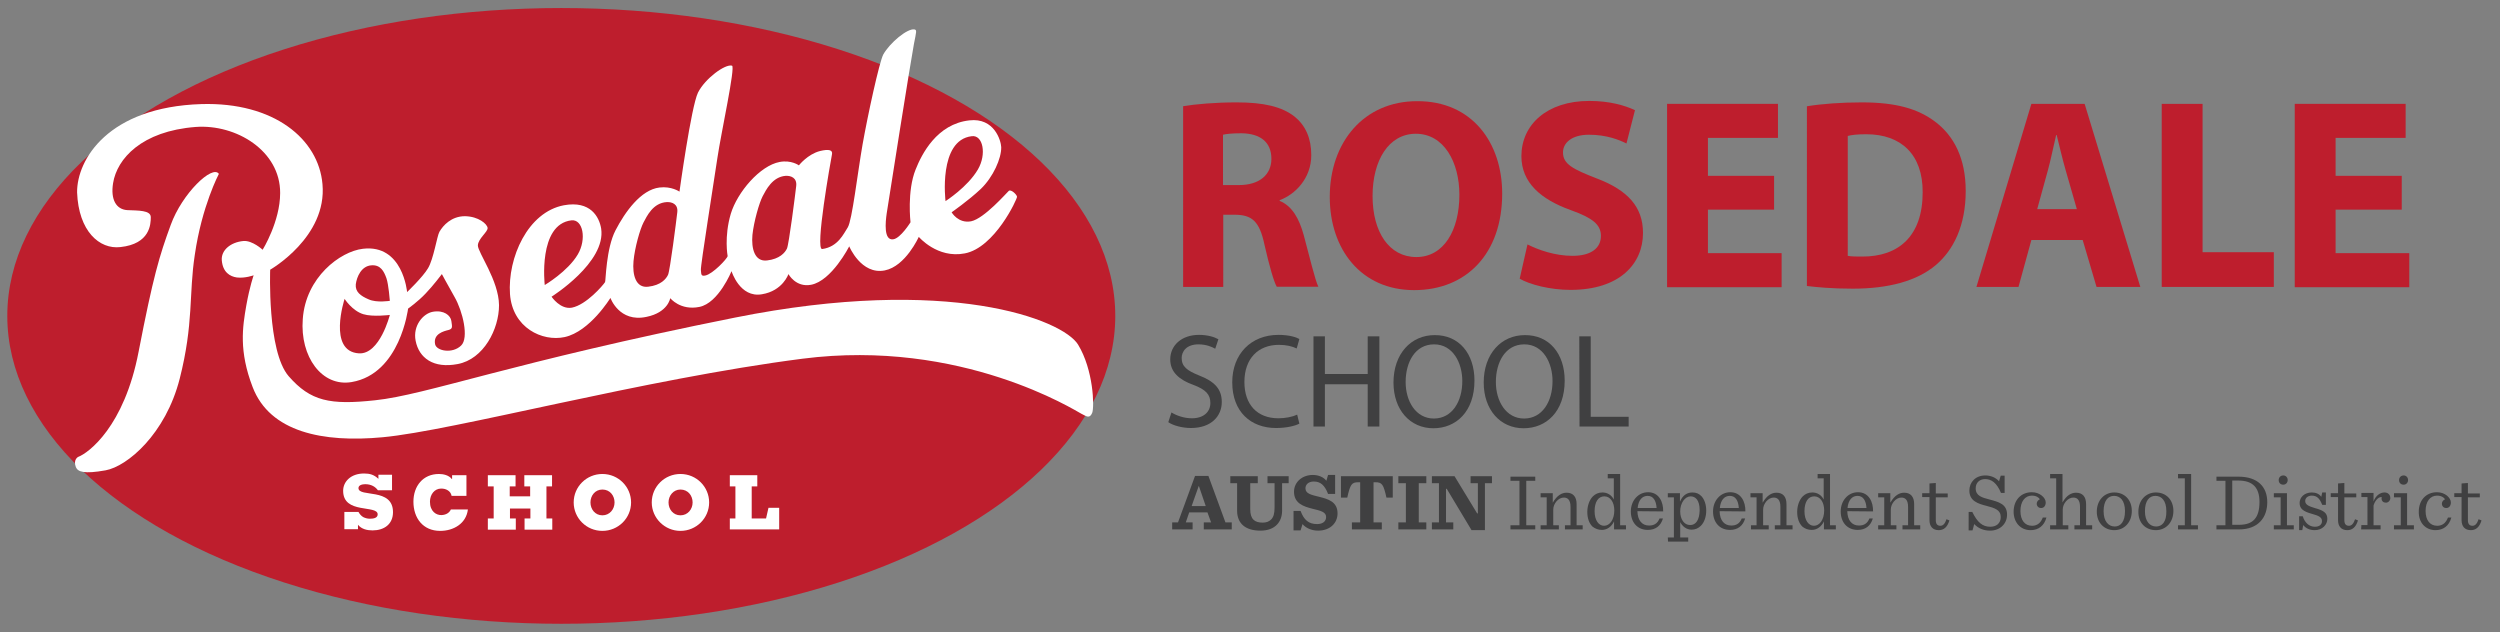 <?xml version="1.0" encoding="utf-8"?>
<!-- Generator: Adobe Illustrator 27.5.0, SVG Export Plug-In . SVG Version: 6.00 Build 0)  -->
<svg version="1.1" id="base" xmlns="http://www.w3.org/2000/svg" xmlns:xlink="http://www.w3.org/1999/xlink" x="0px" y="0px"
	 viewBox="0 0 1028 260" style="enable-background:new 0 0 1028 260;" xml:space="preserve">
<rect x="0" y="0" width="1028" height="260" fill="#808080" stroke="none"/>
<style type="text/css">
	.st0{display:none;fill:#C4B582;}
	.st1{fill:#404041;}
	.st2{display:none;fill:#19335E;}
	.st3{fill:#BE1E2D;}
	.st4{fill:#FFFFFF;}
</style>
<g id="text">
	<g>
		<path class="st0" d="M1246.1,179.4h22.5V175h-17.2v-36h-5.2v40.4H1246.1z M1219.8,142.7c8.7,0,12.9,8.4,12.9,16.4
			c0,9.2-4.7,16.8-12.9,16.8c-8.2,0-12.9-7.7-12.9-16.3C1206.9,150.6,1211.2,142.7,1219.8,142.7 M1220,138.4
			c-10.8,0-18.7,8.4-18.7,21.2c0,12.2,7.5,20.5,18.1,20.5c10.3,0,18.7-7.4,18.7-21.3C1238.2,146.9,1231.1,138.4,1220,138.4
			 M1177.4,142.7c8.7,0,12.9,8.4,12.9,16.4c0,9.2-4.7,16.8-12.9,16.8c-8.2,0-12.9-7.7-12.9-16.3
			C1164.4,150.6,1168.7,142.7,1177.4,142.7 M1177.6,138.4c-10.8,0-18.7,8.4-18.7,21.2c0,12.2,7.5,20.5,18.1,20.5
			c10.3,0,18.7-7.4,18.7-21.3C1195.7,146.9,1188.6,138.4,1177.6,138.4 M1121,139.1v40.4h5.2v-18.9h19.5v18.9h5.3v-40.4h-5.3V156
			h-19.5v-16.9H1121z M1112.2,174c-2.1,1-5.3,1.7-8.5,1.7c-9.8,0-15.5-6.3-15.5-16.2c0-10.6,6.3-16.6,15.7-16.6
			c3.4,0,6.2,0.7,8.1,1.7l1.3-4.3c-1.4-0.7-4.5-1.8-9.6-1.8c-12.5,0-21.1,8.6-21.1,21.2c0,13.2,8.6,20.4,19.9,20.4
			c4.9,0,8.7-1,10.7-1.9L1112.2,174z M1052.3,177.4c2.2,1.4,6.4,2.6,10.3,2.6c9.5,0,14.1-5.4,14.1-11.6c0-5.9-3.5-9.2-10.3-11.9
			c-5.6-2.2-8-4-8-7.8c0-2.8,2.1-6,7.6-6c3.7,0,6.3,1.2,7.7,1.9l1.4-4.3c-1.8-1-4.8-2-8.9-2c-7.8,0-13.1,4.7-13.1,11
			c0,5.7,4.1,9.1,10.7,11.4c5.4,2.1,7.6,4.3,7.6,8c0,4.1-3.1,6.9-8.4,6.9c-3.6,0-7-1.2-9.3-2.6L1052.3,177.4z M1001.5,139.1v40.4
			h5.2v-18.9h19.5v18.9h5.3v-40.4h-5.3V156h-19.5v-16.9H1001.5z M992.3,158.2H979v4.2h8.2v12c-1.2,0.6-3.5,1.1-6.9,1.1
			c-9.4,0-15.6-6-15.6-16.3c0-10.1,6.4-16.2,16.2-16.2c4.1,0,6.8,0.8,8.9,1.7l1.3-4.3c-1.7-0.8-5.4-1.9-10.1-1.9
			c-13.5,0-21.8,8.8-21.9,20.8c0,6.3,2.2,11.7,5.6,15c4,3.8,9,5.3,15.1,5.3c5.4,0,10.1-1.4,12.4-2.2L992.3,158.2L992.3,158.2z
			 M946.1,179.4h5.2V139h-5.2V179.4z M905.8,139.1v40.4h5.2v-18.9h19.5v18.9h5.3v-40.4h-5.3V156H911v-16.9H905.8z M883.4,156.2
			h-15.7v-12.8h16.6V139h-21.8v40.4h22.7V175h-17.5v-14.5h15.7V156.2z M853.3,158.2H840v4.2h8.2v12c-1.2,0.6-3.5,1.1-6.9,1.1
			c-9.4,0-15.6-6-15.6-16.3c0-10.1,6.4-16.2,16.2-16.2c4.1,0,6.8,0.8,8.9,1.7l1.3-4.3c-1.7-0.8-5.4-1.9-10.1-1.9
			c-13.5,0-21.8,8.8-21.9,20.8c0,6.3,2.2,11.7,5.6,15c4,3.8,9,5.3,15.1,5.3c5.4,0,10.1-1.4,12.4-2.2L853.3,158.2L853.3,158.2z
			 M812.9,156.2h-15.7v-12.8h16.6V139H792v40.4h22.7V175h-17.5v-14.5h15.7V156.2z M762.5,179.4H785V175h-17.2v-36h-5.2L762.5,179.4
			L762.5,179.4z M733.1,179.4h22.5V175h-17.2v-36h-5.2L733.1,179.4L733.1,179.4z M706.7,142.7c8.7,0,12.9,8.4,12.9,16.4
			c0,9.2-4.7,16.8-12.9,16.8s-12.9-7.7-12.9-16.3C693.8,150.6,698.1,142.7,706.7,142.7 M707,138.4c-10.8,0-18.7,8.4-18.7,21.2
			c0,12.2,7.5,20.5,18.1,20.5c10.3,0,18.7-7.4,18.7-21.3C725.1,146.9,718,138.4,707,138.4 M683.1,174c-2.1,1-5.3,1.7-8.5,1.7
			c-9.8,0-15.5-6.3-15.5-16.2c0-10.6,6.3-16.6,15.7-16.6c3.4,0,6.2,0.7,8.1,1.7l1.3-4.3c-1.4-0.7-4.5-1.8-9.6-1.8
			c-12.5,0-21.1,8.6-21.1,21.2c0,13.2,8.6,20.4,19.9,20.4c4.9,0,8.7-1,10.7-1.9L683.1,174z M623.9,179.4v-17.2l13.5-23.2h-5.9
			l-5.8,11.1c-1.6,3.1-2.9,5.7-4.1,8.3h-0.1c-1.3-2.8-2.5-5.3-4-8.3l-5.7-11.1h-5.9l12.8,23.2v17.1L623.9,179.4L623.9,179.4z
			 M585.2,179.4h22.5V175h-17.2v-36h-5.2L585.2,179.4L585.2,179.4z M557,143.3c0.8-0.2,2.6-0.5,5.1-0.5c5.5,0.1,9.3,2.3,9.3,7.5
			c0,4.6-3.5,7.7-9.1,7.7H557V143.3z M551.8,179.4h5.2v-17.5h4.9c4.7,0.2,6.9,2.3,8.1,7.8c1.1,5,2,8.5,2.7,9.6h5.4
			c-0.8-1.6-1.8-5.4-3.1-11.1c-1-4.2-2.8-7.1-5.9-8.1V160c4.3-1.4,7.6-5,7.6-10.3c0-3.1-1.1-5.9-3.2-7.7c-2.5-2.3-6.1-3.3-11.7-3.3
			c-3.6,0-7.4,0.3-10,0.8V179.4z M521.6,162.7l4-11.7c0.8-2.5,1.4-4.9,2-7.3h0.1c0.6,2.3,1.2,4.7,2.1,7.4l4,11.6H521.6z
			 M534.8,166.7l4.3,12.7h5.6L530.9,139h-6.3l-13.7,40.4h5.4l4.2-12.7H534.8z M504.2,156.2h-15.7v-12.8h16.6V139h-21.8v40.4H506V175
			h-17.5v-14.5h15.7V156.2z"/>
		<path class="st1" d="M1012.2,198.8v4h-3v1.6h3v9.5c0,2.5,1.3,4.1,3.8,4.1c2,0,3.5-1.1,4.4-4l-1.2-0.5c-0.6,1.8-1.4,2.7-2.5,2.7
			c-1.3,0-1.9-0.8-1.9-2.3v-9.4h4.9v-1.6h-4.9v-4.3L1012.2,198.8z M1001.5,218c3.2,0,5.6-1.8,6.5-5.2h-1.4c-0.8,2.2-2.3,3.4-4.4,3.4
			c-3,0-4.8-2.3-4.8-6.1c0-3.9,1.9-6.3,4.7-6.3c1.7,0,2.8,0.7,3.3,1.5c-0.7,0.3-1.3,1-1.3,1.8c0,1,0.7,1.8,1.8,1.8
			c1.2,0,1.9-1,1.9-2.3c0-1.9-2.4-4.2-5.7-4.2c-4.5,0-7.5,3.3-7.5,8C994.5,214.8,997.3,218,1001.5,218 M984.4,217.7h8.2V216h-2.8
			v-13.2h-5.4v1.7h2.8V216h-2.8V217.7z M988.4,199.3c1,0,1.8-0.8,1.8-1.9c0-1.1-0.8-1.9-1.8-1.9c-1.1,0-1.9,0.8-1.9,1.9
			C986.5,198.6,987.3,199.3,988.4,199.3 M970.9,217.7h8V216H976v-8.1c0.4-1.6,1.8-3.7,3.4-3.5c-0.1,0.2-0.1,0.4-0.1,0.6
			c0,1.1,0.8,1.7,1.8,1.7s1.8-0.9,1.8-1.9c0-1.3-0.9-2.3-2.4-2.3c-1.7,0-3.6,1.2-4.5,3.7v-3.5h-5v1.7h2.5v11.5H971L970.9,217.7
			L970.9,217.7z M961.4,198.8v4h-3v1.6h3v9.5c0,2.5,1.3,4.1,3.8,4.1c2,0,3.5-1.1,4.4-4l-1.2-0.5c-0.6,1.8-1.4,2.7-2.5,2.7
			c-1.3,0-1.9-0.8-1.9-2.3v-9.4h4.9v-1.6H964v-4.3L961.4,198.8z M945.2,218h1.5l0.4-2.1c1,1.3,2.6,2.1,4.7,2.1
			c3.2,0,5.2-2.3,5.2-4.6c0-2.5-1.5-3.5-5.2-4.5c-2.7-0.8-3.9-1.5-3.9-2.9s1.3-2.2,2.7-2.2c2.2,0,3.3,1.3,4.3,3.8h1.5v-5.1h-1.5
			l-0.4,1.8c-0.8-1.2-2.2-1.8-3.9-1.8c-3,0-5,2-5,4.3s1.4,3.5,5.1,4.5c3,0.8,4.1,1.5,4.1,3c0,1.4-1.1,2.3-2.9,2.3
			c-2.4,0-4.2-1.7-5-4.3h-1.5v5.7H945.2z M935,217.7h8.2V216h-2.8v-13.2H935v1.7h2.8V216H935V217.7z M938.9,199.3
			c1,0,1.8-0.8,1.8-1.9c0-1.1-0.8-1.9-1.8-1.9c-1.1,0-1.9,0.8-1.9,1.9C937,198.6,937.8,199.3,938.9,199.3 M917.9,215.9v-18.3h2.5
			c6.1,0,8.7,3.1,8.7,8.8c0,6.5-2.6,9.4-8.4,9.4h-2.8V215.9z M911.4,217.7h9.2c8.1,0,11.7-5,11.7-11.2c0-6.3-3.9-10.5-11.9-10.5h-9
			v1.7h3.7V216h-3.7V217.7z M895.6,217.7h8.2V216H901v-21.1h-5.4v1.8h2.8V216h-2.8V217.7z M886.6,216.5c-2.5,0-4.6-2-4.6-6.3
			s1.8-6.3,4.3-6.3s4.5,1.9,4.5,6.3C890.9,214.5,889.1,216.5,886.6,216.5 M886.5,218c4.1,0,7.2-3.2,7.2-7.9c0-4.6-3-7.6-7.2-7.6
			c-4.1,0-7.2,3.2-7.2,7.9C879.2,214.9,882.2,218,886.5,218 M869.6,216.5c-2.5,0-4.6-2-4.6-6.3s1.8-6.3,4.3-6.3s4.5,1.9,4.5,6.3
			C873.8,214.5,872,216.5,869.6,216.5 M869.4,218c4.1,0,7.2-3.2,7.2-7.9c0-4.6-3-7.6-7.2-7.6c-4.1,0-7.2,3.2-7.2,7.9
			C862.2,214.9,865.2,218,869.4,218 M843.2,217.7h7.3V216h-2.3v-6.5c0-2.4,2.1-4.9,4.3-4.9c0.8,0,1.4,0.2,1.9,0.7
			c0.6,0.6,0.9,1.7,0.9,3.1v7.6H853v1.7h7.3V216h-2.5v-8.7c0-3.1-1.5-4.7-4.1-4.7c-1.9,0-3.9,1-5.6,4v-11.7H843v1.8h2.5V216H843v1.7
			H843.2z M835,218c3.2,0,5.6-1.8,6.5-5.2H840c-0.8,2.2-2.3,3.4-4.4,3.4c-3,0-4.8-2.3-4.8-6.1c0-3.9,1.9-6.3,4.7-6.3
			c1.7,0,2.8,0.7,3.3,1.5c-0.7,0.3-1.3,1-1.3,1.8c0,1,0.7,1.8,1.8,1.8c1.2,0,1.9-1,1.9-2.3c0-1.9-2.4-4.2-5.7-4.2
			c-4.5,0-7.5,3.3-7.5,8C828,214.8,830.8,218,835,218 M809.5,218.1h1.6l0.7-2.6c1.6,1.7,3.8,2.7,6.5,2.7c4.1,0,7-2.8,7-6.6
			c0-4.3-3.4-5.2-7.2-6.2c-3.1-0.8-5.7-1.5-5.7-4.6c0-2.4,1.7-3.8,3.9-3.8c2.5,0,4.8,1.5,6.5,5.7h1.5v-7.1h-1.6l-0.7,2.3
			c-1.3-1.5-3.4-2.4-5.6-2.4c-4.1,0-6.6,2.8-6.6,6.2c0,4.3,3.5,5.4,7,6.3c3.5,0.9,5.9,1.7,5.9,4.6c0,2.6-1.8,4-4.3,4
			c-3.2,0-5.3-1.8-7.4-6.1h-1.5L809.5,218.1L809.5,218.1z M793.4,198.8v4h-3v1.6h3v9.5c0,2.5,1.3,4.1,3.8,4.1c2,0,3.5-1.1,4.4-4
			l-1.2-0.5c-0.6,1.8-1.4,2.7-2.5,2.7c-1.3,0-1.9-0.8-1.9-2.3v-9.4h4.9v-1.6H796v-4.3L793.4,198.8z M772.5,217.7h7.3V216h-2.3v-6.5
			c0-2.4,2.1-4.9,4.3-4.9c0.8,0,1.4,0.2,1.9,0.7c0.6,0.6,0.9,1.7,0.9,3.1v7.6h-2.3v1.7h7.3V216h-2.5v-8.7c0-3.1-1.5-4.7-4.1-4.7
			c-1.9,0-3.9,1-5.7,4.1v-3.9h-5v1.7h2.5V216h-2.5v1.7H772.5z M763.8,203.9c2.3,0,3.5,1.9,3.7,5h-7.8
			C760,205.6,761.6,203.9,763.8,203.9 M770.2,210.3c0.1-4-1.8-7.9-6.2-7.9c-4,0-7.1,3.4-7.1,7.9s2.7,7.6,7,7.6
			c3.1,0,5.3-1.6,6.2-4.7h-1.4c-0.9,2.2-2.4,2.9-4.3,2.9c-2.8,0-4.7-2-4.8-5.9L770.2,210.3L770.2,210.3z M745.9,216.2
			c-2.2,0-3.9-2.2-3.9-6s1.5-6.1,4-6.1c2.4,0,4.1,2.3,4.1,5.8C750.1,213.7,748.2,216.2,745.9,216.2 M745,217.9c2,0,3.9-1.2,5-3.5
			v3.3h4.9V216h-2.4v-21.1h-5.1v1.8h2.5v8.7c-0.9-1.8-2.6-2.9-4.7-2.9c-1.6,0-2.9,0.6-3.9,1.6c-1.4,1.4-2.3,3.8-2.3,6.4
			c0,2.5,0.7,4.7,2.2,6.1C742.2,217.4,743.5,217.9,745,217.9 M720,217.7h7.3V216H725v-6.5c0-2.4,2.1-4.9,4.3-4.9
			c0.8,0,1.4,0.2,1.9,0.7c0.6,0.6,0.9,1.7,0.9,3.1v7.6h-2.3v1.7h7.3V216h-2.5v-8.7c0-3.1-1.5-4.7-4.1-4.7c-1.9,0-3.9,1-5.7,4.1v-3.9
			h-5v1.7h2.5V216H720V217.7z M711.3,203.9c2.3,0,3.5,1.9,3.7,5h-7.8C707.5,205.6,709.1,203.9,711.3,203.9 M717.7,210.3
			c0.1-4-1.8-7.9-6.2-7.9c-4,0-7.1,3.4-7.1,7.9s2.7,7.6,7,7.6c3.1,0,5.3-1.6,6.2-4.7h-1.4c-0.9,2.2-2.4,2.9-4.3,2.9
			c-2.8,0-4.7-2-4.8-5.9L717.7,210.3L717.7,210.3z M685.9,222.7h8.3V221h-3.3v-6.3c0.9,1.7,2.5,3.1,4.7,3.1c1.5,0,2.8-0.6,3.8-1.6
			c1.4-1.4,2.2-3.7,2.2-6.2s-0.7-4.6-2-6c-1-1-2.1-1.5-3.7-1.5c-2.1,0-4,1.1-5.1,3.8v-3.5h-5v1.7h2.5V221h-2.5L685.9,222.7
			L685.9,222.7z M695,215.9c-2.5,0-4.1-2.4-4.1-5.6c0-3.5,2-6.2,4.3-6.2c2,0,3.7,1.6,3.7,5.7C698.8,213.9,697.3,215.9,695,215.9
			 M677.5,203.9c2.3,0,3.5,1.9,3.7,5h-7.8C673.7,205.6,675.3,203.9,677.5,203.9 M683.9,210.3c0.1-4-1.8-7.9-6.2-7.9
			c-4,0-7.1,3.4-7.1,7.9s2.7,7.6,7,7.6c3.1,0,5.3-1.6,6.2-4.7h-1.4c-0.9,2.2-2.4,2.9-4.3,2.9c-2.8,0-4.7-2-4.8-5.9L683.9,210.3
			L683.9,210.3z M659.6,216.2c-2.2,0-3.9-2.2-3.9-6s1.5-6.1,4-6.1c2.4,0,4.1,2.3,4.1,5.8C663.8,213.7,661.9,216.2,659.6,216.2
			 M658.7,217.9c2,0,3.9-1.2,5-3.5v3.3h4.9V216h-2.4v-21.1h-5.1v1.8h2.5v8.7c-0.9-1.8-2.6-2.9-4.7-2.9c-1.6,0-2.9,0.6-3.9,1.6
			c-1.4,1.4-2.3,3.8-2.3,6.4c0,2.5,0.7,4.7,2.2,6.1C656,217.4,657.2,217.9,658.7,217.9 M633.7,217.7h7.3V216h-2.3v-6.5
			c0-2.4,2.1-4.9,4.3-4.9c0.8,0,1.4,0.2,1.9,0.7c0.6,0.6,0.9,1.7,0.9,3.1v7.6h-2.3v1.7h7.3V216h-2.5v-8.7c0-3.1-1.5-4.7-4.1-4.7
			c-1.9,0-3.9,1-5.7,4.1v-3.9h-5v1.7h2.5V216h-2.5v1.7H633.7z M621.1,217.7h10.2V216h-3.7v-18.3h3.7V196h-10.2v1.7h3.7V216h-3.7
			V217.7z M605.1,218h5.5v-19.3h2.9v-2.9h-8.8v2.9h3v12.4h-0.3l-9.3-15.3h-9.3v2.9h2.9v16.1h-2.9v2.9h8.8v-2.9h-3V201h0.3L605.1,218
			z M575,217.7h11.5v-2.9h-3.1v-16.1h3.1v-2.9H575v2.9h3.1v16.1H575V217.7z M555.9,217.7h12.3v-2.9h-3.4v-16.5h0.8
			c2.7,0,3.3,0.9,4.5,6.3h2.6v-8.8h-21.3v8.8h2.6c1.2-5.4,1.8-6.3,4.5-6.3h0.8v16.5h-3.4L555.9,217.7L555.9,217.7z M531.9,218.1h2.9
			l0.8-2.6c1.2,1.5,3.6,2.7,6.4,2.7c4.8,0,8-3,8-7.1c0-4.8-3.9-5.9-7.5-6.8c-3.3-0.8-5.7-1.3-5.7-3.5c0-1.5,1.2-2.8,3.4-2.8
			c2.8,0,4.5,1.5,5.9,5.1h2.9v-7.8h-2.9l-0.7,2.4c-1.1-1.5-3.2-2.4-5.6-2.4c-4.3,0-7.7,2.9-7.7,6.9c0,4.9,4.1,6.1,7.6,7
			c3.3,0.8,5.6,1.3,5.6,3.4c0,1.7-1.3,2.9-3.7,2.9c-3.5,0-5.4-1.7-6.8-5.4h-2.9V218.1z M518.3,218.2c6.2,0,8.9-3.8,8.9-8.2v-11.3
			h2.7v-2.9h-8.7v2.9h2.9v10c0,2.4-0.4,3.9-1.4,4.9c-0.9,0.9-2,1.3-3.5,1.3c-3.3,0-5.1-1.4-5.1-5.5v-10.7h3.1v-2.9h-11.3v2.9h2.8
			v11.5C508.8,215.1,511.9,218.2,518.3,218.2 M492.9,199.9h0.1l2.8,8.2H490L492.9,199.9z M498,214.8h-3v2.9h11.5v-2.9h-2.6l-7-19.1
			h-5.5l-7,19.1H482v2.9h8.4v-2.9h-2.8l1.4-4.1h7.5L498,214.8z"/>
		<path class="st2" d="M762.6,115.2c4.5,2.5,13.6,4.9,22.9,4.9c22.2,0,32.6-11.5,32.6-25c0-11.4-6.7-18.8-21-24.1
			c-10.4-4-15-6.2-15-11.4c0-4.2,3.8-7.8,11.7-7.8s13.7,2.3,16.9,3.8l4.1-14.7c-4.8-2.2-11.5-4.1-20.6-4.1
			c-19,0-30.5,10.5-30.5,24.3c0,11.7,8.7,19.2,22.2,23.8c9.7,3.5,13.5,6.3,13.5,11.4c0,5.3-4.4,8.7-12.8,8.7c-7.8,0-15.3-2.5-20.2-5
			L762.6,115.2z M697.4,118.9V94.6c0-13.2-0.2-24.5-0.7-35.2l0.4-0.1c4,9.5,9.2,19.9,14,28.5l17.2,31.1h19.2V38.2h-16.8v23.6
			c0,12.1,0.4,23,1.6,33.6h-0.4c-3.6-9.1-8.4-19.2-13.2-27.7L702,38.2h-21.3v80.7C680.7,118.9,697.4,118.9,697.4,118.9z
			 M644.2,118.9h18.3V38.2h-18.3V118.9z M568.2,118.9h18.1V92.6l6.9-8.5l19.8,34.8h21.3l-28.1-46.3l26.7-34.4h-22.4L592.2,65
			c-1.8,2.9-3.7,5.7-5.5,8.9h-0.4V38.2h-18.1V118.9z M508.7,84.6l4.8-17.1c1.3-4.7,2.5-10.8,3.7-15.6h0.2c1.2,4.8,2.6,10.8,4.1,15.6
			l5,17.1H508.7z M529.2,98.2l6.2,20.7H555l-25-80.7h-23.9l-24.7,80.7h18.9l5.7-20.7H529.2z"/>
	</g>
	<g>
		<path class="st3" d="M486.3,43.7c5.4-0.9,13.4-1.6,22.2-1.6c11,0,18.6,1.7,23.9,5.9c4.4,3.6,6.8,8.8,6.8,15.8
			c0,9.6-6.7,16.2-13,18.5v0.3c5.1,2.1,8,7.2,9.9,14.1c2.3,8.5,4.6,18.3,6,21.2H525c-1.2-2.1-3-8.3-5.1-17.5
			c-2-9.4-5.1-12-11.9-12.1h-5V118h-16.5V43.7H486.3z M502.9,76.1h6.6c8.3,0,13.3-4.2,13.3-10.8c0-6.9-4.6-10.4-12.3-10.5
			c-4.1,0-6.4,0.3-7.6,0.6V76.1z"/>
		<path class="st3" d="M617.7,79.6c0,24.7-14.7,39.7-36.2,39.7c-21.9,0-34.7-16.9-34.7-38.3c0-22.6,14.1-39.4,35.9-39.4
			C605.4,41.5,617.7,58.8,617.7,79.6z M564.4,80.6c0,14.8,6.8,25.1,18,25.1c11.3,0,17.7-11,17.7-25.6c0-13.5-6.4-25.1-17.9-25.1
			C571,55,564.4,66,564.4,80.6z"/>
		<path class="st3" d="M628.1,100.5c4.5,2.3,11.4,4.7,18.5,4.7c7.7,0,11.7-3.2,11.7-8.2c0-4.7-3.5-7.4-12.4-10.6
			c-12.3-4.4-20.3-11.3-20.3-22.2c0-12.9,10.5-22.7,27.9-22.7c8.3,0,14.5,1.8,18.8,3.8L668.8,59c-3-1.5-8.2-3.6-15.4-3.6
			s-10.7,3.4-10.7,7.3c0,4.8,4.2,6.9,13.7,10.6c13,4.9,19.2,11.8,19.2,22.5c0,12.6-9.5,23.4-29.8,23.4c-8.4,0-16.8-2.2-20.9-4.6
			L628.1,100.5z"/>
		<path class="st3" d="M729.5,86.2h-27.2v17.9h30.3v14h-47.1V42.7h45.6v14h-28.8v15.6h27.2V86.2z"/>
		<path class="st3" d="M743,43.7c6.1-1,14.1-1.6,22.6-1.6c14,0,23.1,2.6,30.2,8c7.7,5.8,12.5,15.1,12.5,28.4
			c0,14.4-5.1,24.4-12.3,30.5c-7.8,6.6-19.6,9.7-34.1,9.7c-8.7,0-14.8-0.6-18.9-1.1V43.7z M759.8,105.2c1.4,0.3,3.7,0.3,5.8,0.3
			c15.1,0.1,25-8.4,25-26.4c0.1-15.6-8.9-23.9-23.2-23.9c-3.7,0-6.1,0.3-7.6,0.7V105.2z"/>
		<path class="st3" d="M835.3,98.7L830,118h-17.3l22.6-75.3h21.9l22.9,75.3h-18l-5.7-19.3H835.3z M854,86l-4.6-16
			c-1.3-4.5-2.6-10.1-3.7-14.5h-0.2c-1.1,4.5-2.2,10.2-3.4,14.5l-4.4,16H854z"/>
		<path class="st3" d="M888.9,42.7h16.8v61H935V118h-46.1V42.7z"/>
		<path class="st3" d="M987.6,86.2h-27.2v17.9h30.3v14h-47.1V42.7h45.6v14h-28.8v15.6h27.2V86.2z"/>
	</g>
	<g>
		<path class="st1" d="M481.7,169.6c2.1,1.3,5.2,2.4,8.4,2.4c4.8,0,7.6-2.6,7.6-6.3c0-3.5-1.9-5.5-6.9-7.4
			c-5.9-2.1-9.6-5.3-9.6-10.5c0-5.8,4.7-10.1,11.8-10.1c3.7,0,6.4,0.9,8,1.8l-1.3,3.9c-1.2-0.7-3.6-1.8-6.9-1.8c-5,0-6.9,3-6.9,5.6
			c0,3.5,2.2,5.2,7.2,7.2c6.2,2.4,9.3,5.5,9.3,10.9c0,5.7-4.2,10.7-12.7,10.7c-3.5,0-7.3-1-9.3-2.4L481.7,169.6z"/>
		<path class="st1" d="M534.3,174.2c-1.7,0.9-5.2,1.8-9.6,1.8c-10.3,0-18-6.6-18-18.8c0-11.6,7.7-19.5,19-19.5c4.5,0,7.4,1,8.6,1.7
			l-1.1,3.9c-1.8-0.9-4.3-1.5-7.3-1.5c-8.5,0-14.2,5.6-14.2,15.3c0,9.1,5.1,14.9,14,14.9c2.9,0,5.8-0.6,7.7-1.5L534.3,174.2z"/>
		<path class="st1" d="M544.8,138.3v15.5h17.6v-15.5h4.8v37.1h-4.8V158h-17.6v17.4h-4.7v-37.1L544.8,138.3L544.8,138.3z"/>
		<path class="st1" d="M606.3,156.5c0,12.8-7.6,19.6-16.9,19.6c-9.6,0-16.4-7.6-16.4-18.8c0-11.8,7.2-19.5,16.9-19.5
			C599.9,137.7,606.3,145.4,606.3,156.5z M578,157.1c0,7.9,4.2,15,11.6,15c7.5,0,11.7-7,11.7-15.4c0-7.4-3.8-15.1-11.6-15.1
			S578,148.9,578,157.1z"/>
		<path class="st1" d="M643.4,156.5c0,12.8-7.6,19.6-16.9,19.6c-9.6,0-16.4-7.6-16.4-18.8c0-11.8,7.2-19.5,16.9-19.5
			C637,137.7,643.4,145.4,643.4,156.5z M615.1,157.1c0,7.9,4.2,15,11.6,15c7.5,0,11.7-7,11.7-15.4c0-7.4-3.8-15.1-11.6-15.1
			S615.1,148.9,615.1,157.1z"/>
		<path class="st1" d="M649.4,138.3h4.7v33.1h15.6v4h-20.2L649.4,138.3L649.4,138.3z"/>
	</g>
</g>
<g id="Mascot">
	<ellipse class="st3" cx="230.8" cy="129.9" rx="227.8" ry="126.6"/>
	<g>
		<path class="st4" d="M149.2,102.3c16.5-2,18.2,17.8,18.2,17.8s6.5-6.2,8.6-9.8c2.3-3.8,3.7-13.3,4.7-15c1.5-2.6,4.9-6.4,10.5-6.4
			c5.6,0.1,9.1,3.2,9.3,4.8c0.2,1.6-3.9,4.4-4,7.2c-0.1,2.8,8.6,14.4,8.7,24.6c0,9.8-6.3,22.2-17,24.2c-9.9,1.9-15.9-2.4-17.3-9.6
			c-1.2-6.2,3.1-11.2,7.1-11.9c4.5-0.8,7.3,1.5,7.6,3.8s0.7,3.2-1.2,3.7c-2,0.5-6.3,1.6-5.5,5.8c0.5,2.8,7.1,4.1,10.7,0.6
			c3.3-3.1,0.7-14.1-2.7-20c-3.4-6-5.2-9.4-5.2-9.4s-3.6,4.8-6.7,8c-3.1,3.3-7.2,6.2-7.2,6.2s-3.2,26.8-23.2,30.2
			c-12.2,2.1-21.3-10.4-20.1-25.9C125.7,114,139.9,103.4,149.2,102.3z M147.6,145.3c8.6,0.5,12.7-15.8,12.7-15.8s-7,0.9-10.9-0.3
			c-4.6-1.4-7.7-6.3-7.7-6.3S134.6,144.5,147.6,145.3z M146.3,116.9c-0.3,3.1,2,4.8,5.3,6.2c3.3,1.5,8.7,0.6,8.7,0.6
			s-0.5-6.7-1.4-9.3c-1-2.8-2.4-5.6-6.2-5.3C148.6,109.4,146.7,113.8,146.3,116.9z"/>
		<path class="st4" d="M231.9,84.4c10.9-2,14.5,4.8,15.3,9.6c2.1,13.9-20.4,28-20.4,28s3.6,5.4,8.4,4.5c5.9-1.2,12.7-9.1,13.6-10.5
			c0.3-0.4,0.4-13.8,4.3-21.3c3.9-7.5,10.4-16.7,18.1-17.6c4.9-0.6,8.2,1.7,8.2,1.7s4.8-34.9,7.6-40.7c2.9-5.8,11.2-11.9,14-11.1
			c1.5,0.4-4.5,27.7-6,37.9s-7,44.5-6.8,46.1s-0.1,2.7,1.8,2.3c3.1-0.6,9.1-7,9.2-8c0,0-1.5-7.9,1.3-17.4c2.7-8.9,12-19.8,20.1-21.3
			c4.8-0.9,7.9,1.4,7.9,1.4s3.6-4.6,8.7-5.9c3.7-0.9,5.3-0.4,4.9,1.4c-0.5,2.6-7.1,39.4-4,38.9c6.5-0.9,8.8-6.3,10.5-8.9
			c1.8-2.9,4-22.2,6.1-34.2c2.1-11.8,6.8-33.6,8.5-36.9c2.7-4.8,9.9-10.8,12.8-10.3c1.1,0.2,0.8,0.9-0.2,6c-1,5-10.7,66.2-11.2,69.7
			s-1.3,11.2,2.7,10.6c3-0.4,7.1-7,7.1-7s-1.5-12.8,2.1-21.7c2.5-6.3,8.7-18.7,22.1-20.2c10.3-1.2,13,8.4,13.1,11
			c0.1,4.6-3.3,12.3-8.4,17.2c-5.1,4.8-12,9.6-12,9.6s2.7,4.7,8,3.7c5.4-1.1,14.6-11.7,15.5-12.5s3.3,1.5,3.4,2.4s-9.2,21-21.5,23.3
			c-11.3,2.2-18.9-6.8-18.9-6.8s-5.4,12.1-14,13.8c-9.7,1.9-14.6-9.9-14.6-9.9s-7.2,14.2-15.7,15.8c-6.3,1.2-9.3-4.4-9.3-4.4
			s-2.3,6.9-10.9,8.3c-9.1,1.6-12.5-9.5-12.5-9.5s-5.3,13.1-13.2,14.7c-7.9,1.6-12-3.6-12-3.6s-0.9,5.9-9.8,7.7
			c-11.2,2.4-14.8-7.8-14.8-7.8s-8.4,13.8-18.8,16.1c-9.2,2-21.5-3.8-22.5-17.7C208.7,106,217,87.2,231.9,84.4z M237.6,104.6
			c3.7-6.3,2.1-14.5-2.6-14c-13.9,1.6-11,26.6-11,26.6S233.5,111.6,237.6,104.6z M402.1,69.7c3.7-6.3,2.1-14.3-2.5-13.7
			c-13.9,1.6-10.8,26.7-10.8,26.7S397.9,76.9,402.1,69.7z M264.6,91.5c-1.4,2.7-3.6,10.3-4.1,15.9s0.9,11.1,6,10.5
			c5.3-0.6,7.4-3.2,8.2-4.9s3.4-22.2,3.8-25.7c0.4-3.4-2.2-4.3-4.3-4.2C268.5,83.4,266,88.9,264.6,91.5z M313.6,80.7
			c-1.4,2.7-3.6,10.3-4.2,15.9c-0.5,5.6,0.9,11.1,6,10.5c5.2-0.6,7.4-3.2,8.2-4.9c0.8-1.7,3.4-22.2,3.8-25.7
			c0.4-3.4-2.2-4.3-4.3-4.2C317.6,72.7,315,78.1,313.6,80.7z"/>
		<path class="st4" d="M82.8,42.8c29.9-0.9,48.2,14.4,49.8,32.9c2,21.8-21.5,35.2-21.5,35.2s-1.3,33.5,7.6,43.8
			c9,10.3,17,11.9,35.5,9.9c21.2-2.2,56.1-15.6,148-34C390,113,437,131.4,443.3,141.7s6.8,25.6,5.8,28.1c-1.1,2.5-2.3,1.4-4.5,0.3
			c-2.2-1.1-49.2-31-114.6-22.6s-143.5,29.6-172.7,32.3c-24.5,2.3-46.3-2.1-53.4-20.6c-5.7-14.8-4.2-24.6-2.6-33.7
			c1.4-7.8,3-12.3,3-12.3s-3.5,1.3-6.9,0.9c-2.8-0.4-5.8-2.1-6.2-7.1c-0.3-4.1,3.6-7.4,8.9-7.9c3.7-0.3,7.9,3.6,7.9,3.6
			s7.2-11.6,7.2-23.3C115.3,62,97.1,51,80.5,52.2c-22.3,1.7-32.4,13.1-34,23.1c-1.1,6.8,1.3,10.8,5.8,11.1c4.5,0.2,9.7,0,9.7,2.9
			s-0.3,11-12.5,12.3c-8.6,1-17.2-6.5-17.8-22.5C31.6,65.6,44.5,44,82.8,42.8z"/>
		<path class="st4" d="M90,71.5c0,0-7,13.2-9.9,33.3c-2.5,16.3-0.4,28.1-6.2,50.9c-5.8,22.8-21.6,36.1-30.5,37.7S32,194,31.2,192.1
			c-1.2-3.1,0.9-4.2,0.9-4.2c4.3-1.6,19-12.5,24.9-43.3c6-30.9,8.5-39.3,13.2-52.1C74.9,79.5,87.4,67.6,90,71.5z"/>
	</g>
	<g>
		<g>
			<path class="st4" d="M155.4,201.6c-0.6-0.8-1.3-1.4-2.1-1.8s-1.8-0.7-3.1-0.7s-2.8,0.4-2.8,1.6c0,2,3.6,1.9,7.1,2.6
				c3.6,0.7,7.1,2.2,7.1,7.3c0,5-3.7,7.5-8.4,7.5c-2.2,0-4.5-0.5-6-2.3v1.8h-5.6v-7.1h5.8c0.5,0.9,1.1,1.6,1.9,2.1
				c0.8,0.4,1.7,0.7,2.8,0.7c1.5,0,3.2-0.3,3.2-1.8c0-2-3.6-2-7.1-2.7c-3.6-0.7-7.1-2.1-7.1-7c0-3.7,3.1-7.1,8.6-7.1
				c2.4,0,4.1,0.5,5.9,2.2v-1.7h5.6v6.4H155.4L155.4,201.6z"/>
			<path class="st4" d="M185.7,203.9c-0.2-1.1-0.8-1.8-1.6-2.3s-1.7-0.7-2.7-0.7c-2.7,0-4.6,2.4-4.6,5.4c0,4,2.6,5.6,4.8,5.5
				c1.7-0.1,3.1-0.8,3.8-2.3h7c-0.7,5.8-5.9,8.8-11.4,8.8c-7.1,0-11-5.3-11-12c0-6.4,3.9-11.4,10.5-11.4c1.8,0,4.1,0.5,5.3,2.1h0.1
				v-1.6h5.9v8.5H185.7z"/>
			<path class="st4" d="M200.6,217.8v-4.6h2.4V200h-2.4v-4.6H212v4.6h-2.4v4.1h8.4V200h-2.4v-4.6H227v4.6h-2.3v13.2h2.4v4.6h-11.4
				v-4.6h2.4v-4.1h-8.4v4.1h2.4v4.6H200.6z"/>
			<path class="st4" d="M235.9,206.6c0-6.5,5.3-11.7,11.8-11.7c6.6,0,11.8,5.3,11.8,11.7c0,6.5-5.3,11.7-11.8,11.7
				C241.1,218.3,235.9,213,235.9,206.6z M242.8,206.6c0,2.8,1.9,5.3,4.9,5.3s5-2.5,5-5.3s-1.9-5.3-5-5.3
				C244.7,201.3,242.8,203.8,242.8,206.6z"/>
			<path class="st4" d="M268,206.6c0-6.5,5.3-11.7,11.8-11.7c6.6,0,11.8,5.3,11.8,11.7c0,6.5-5.3,11.7-11.8,11.7S268,213,268,206.6z
				 M274.9,206.6c0,2.8,1.9,5.3,4.9,5.3s5-2.5,5-5.3s-1.9-5.3-5-5.3C276.9,201.3,274.9,203.8,274.9,206.6z"/>
			<path class="st4" d="M300.1,217.8v-4.6h2.3V200h-2.3v-4.6h11.3v4.6h-2.3v13.2h5.9l1-4.4h4.4v8.9h-20.3V217.8z"/>
		</g>
	</g>
</g>
</svg>

